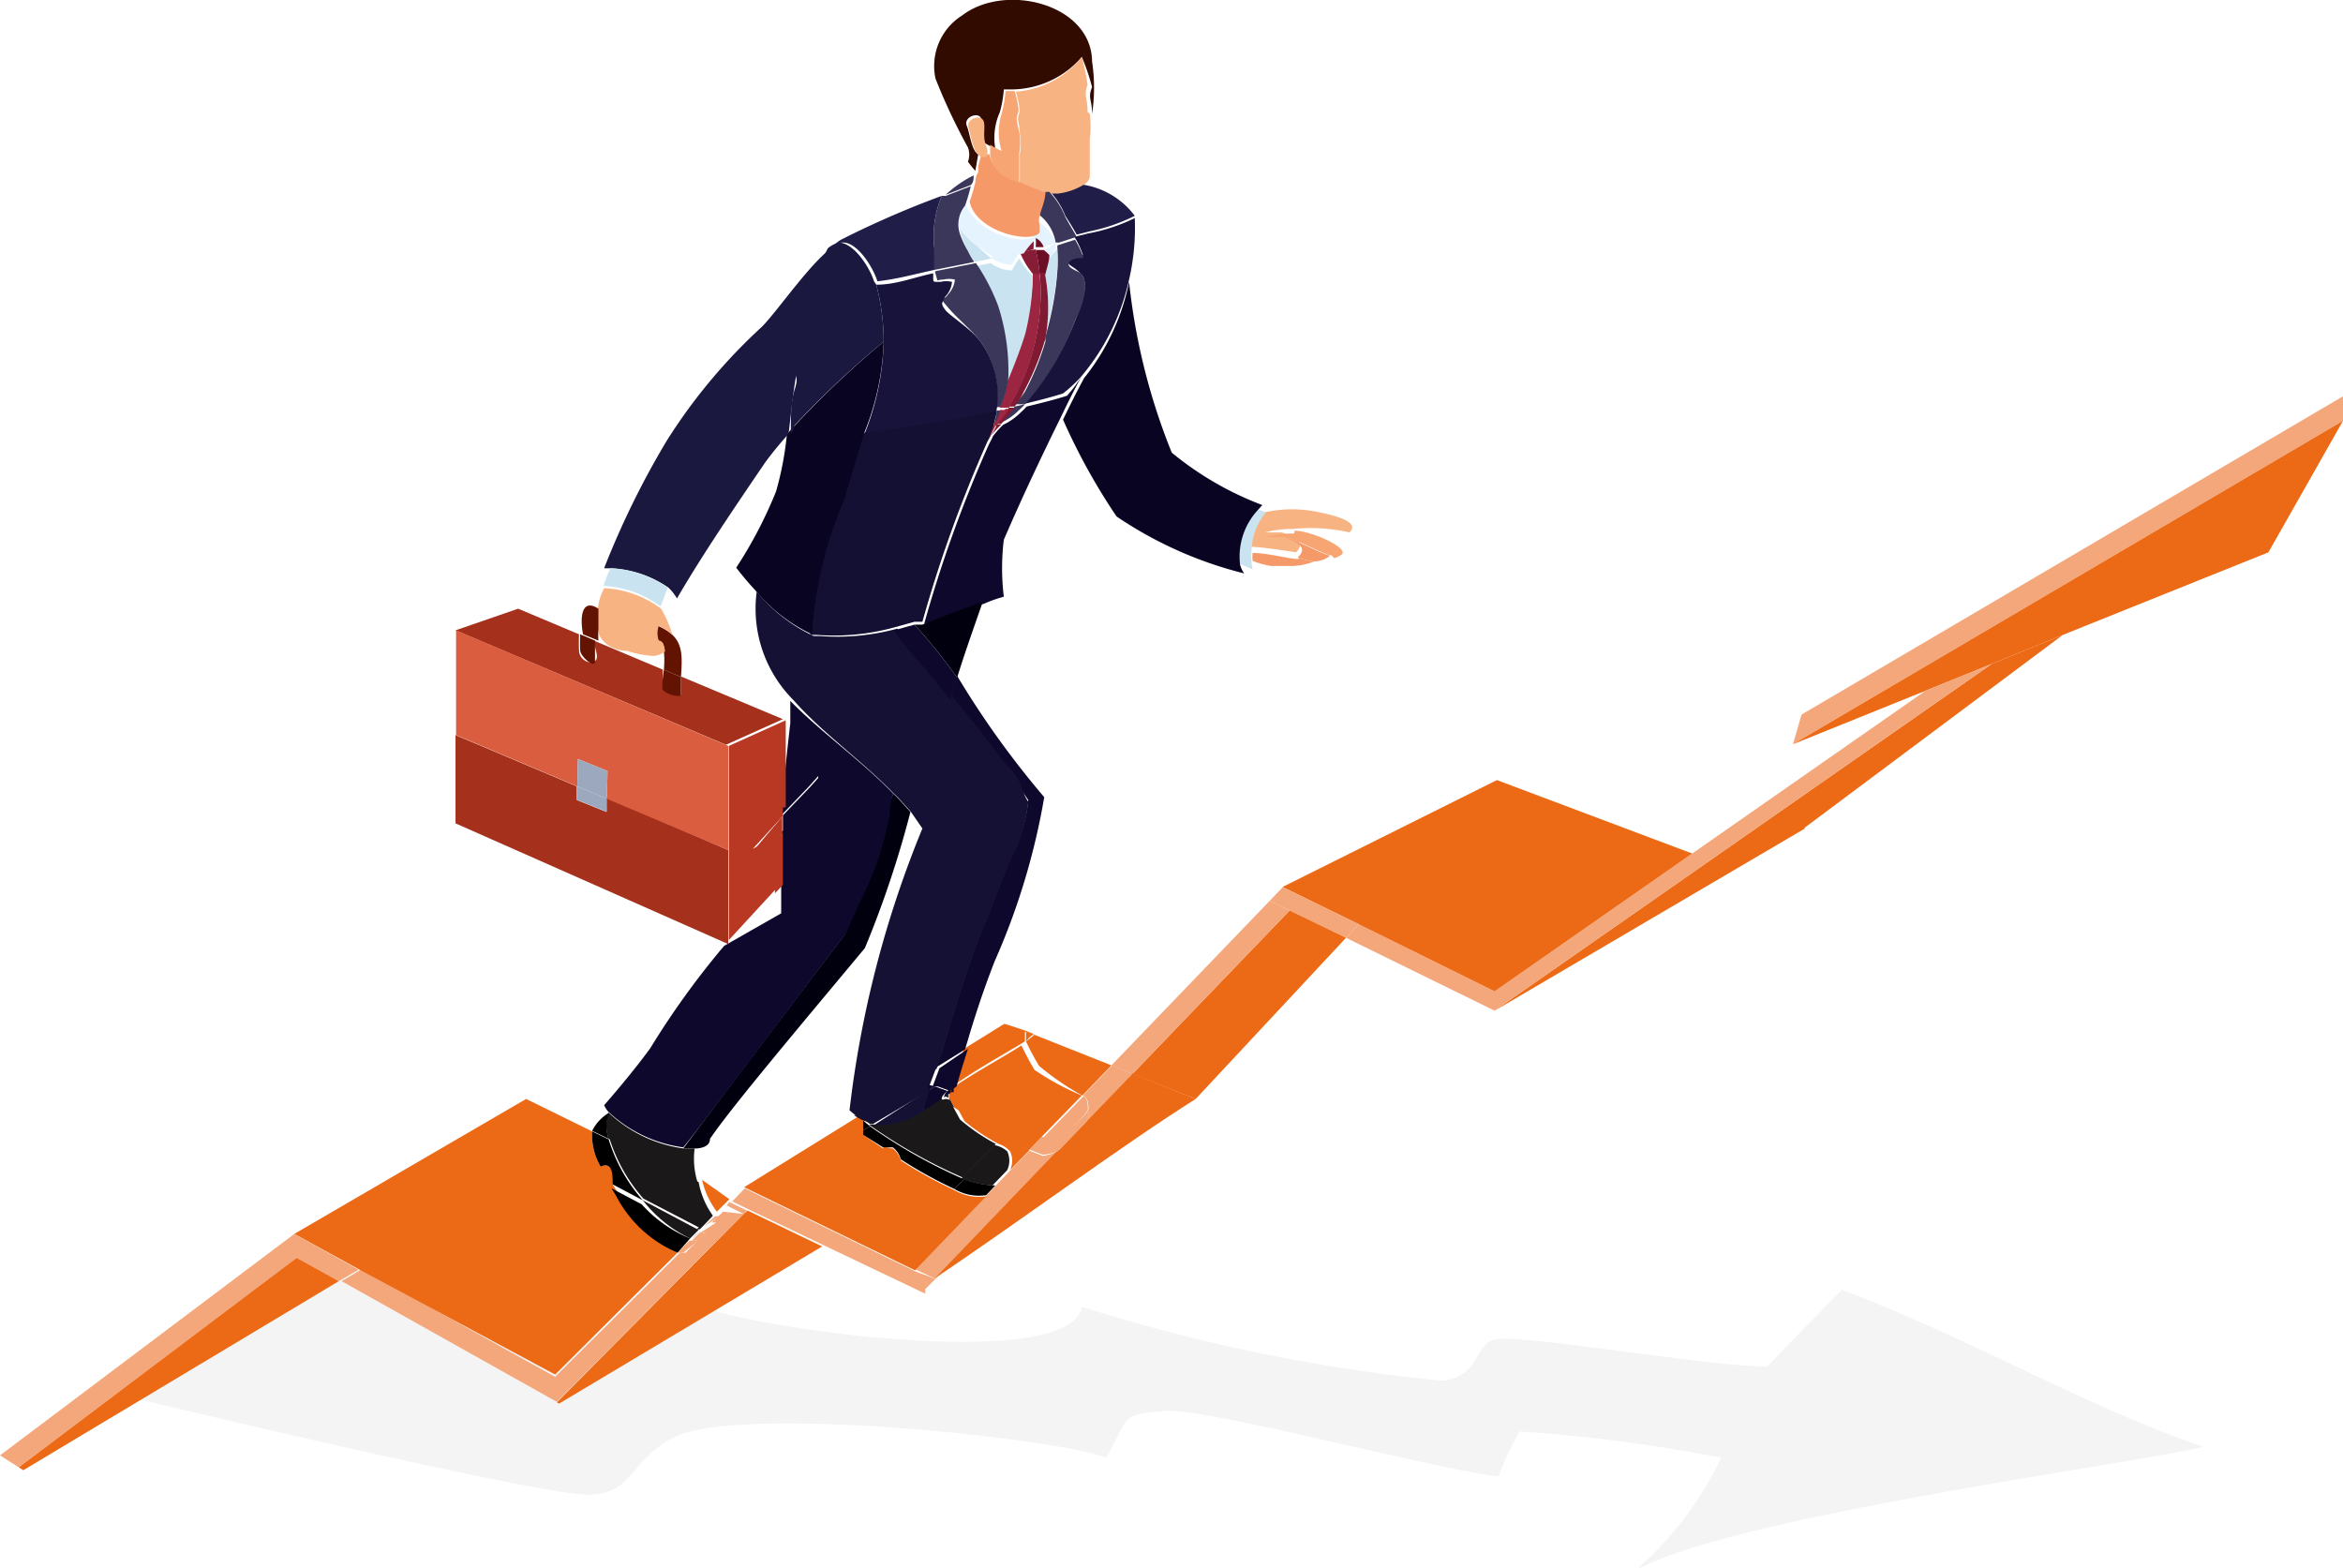 <svg xmlns="http://www.w3.org/2000/svg" viewBox="0 0 41.15 27.53"><defs><style>.cls-1{fill:#dbdbdb;opacity:0.3;}.cls-2{fill:#f3a77a;}.cls-3{fill:#ec6915;}.cls-4{fill:#ef803d;}.cls-5{fill:#f8b383;}.cls-6{fill:#f6a573;}.cls-7{fill:#f59969;}.cls-8{fill:#c9e3f0;}.cls-9{fill:#0a0423;}.cls-10{fill:#17133a;}.cls-11{fill:#201e48;}.cls-12{fill:#310a00;}.cls-13{fill:#3b375b;}.cls-14{fill:#0e092c;}.cls-15{fill:#e5f3ff;}.cls-16{fill:#6c0e26;}.cls-17{fill:#801932;}.cls-18{fill:#9c2541;}.cls-19{fill:#871c37;}.cls-20{fill:#141134;}.cls-21{fill:#1b181a;}.cls-22{fill:#131033;}.cls-23{fill:#01000f;}.cls-24{fill:#1b1840;}.cls-25{fill:#b93823;}.cls-26{fill:#a5311c;}.cls-27{fill:#db5d3f;}.cls-28{fill:#631301;}.cls-29{fill:#9ba8bd;}</style></defs><g id="Layer_2" data-name="Layer 2"><g id="Information"><path class="cls-1" d="M1.81,24.42c2.2.54,7.69,1.82,8.5,1.83s.74-.6,1.51-1c1.09-.59,6.7,0,7.61.35.42-.76.26-.75,1-.82s4.64,1,5.89,1.15a4.34,4.34,0,0,1,.37-.79,28.34,28.34,0,0,1,3.54.46,6.06,6.06,0,0,1-1.53,2c1.54-.94,8.75-1.89,10-2.19-2.06-.7-3.93-1.83-6.35-2.76,0,0-.78.79-1.31,1.35-1.05,0-4.46-.6-4.81-.47s-.24.63-.89.72a31.08,31.08,0,0,1-6.34-1.3c-.19,1.15-5.62.41-6.67,0-.75,1.43-6-.44-7.17-.77Z"/><path class="cls-2" d="M18.58,20.22l-2.15,2.24-.36-.17L17.32,21l.16-.17.26-.27.34-.35.24.09h0A1.1,1.1,0,0,0,18.58,20.22Z"/><path class="cls-3" d="M15.16,19.68v.25l.35.24c0-.05.12,0,.17,0a.38.38,0,0,1,.14.21,7.71,7.71,0,0,0,.94.52h0a.85.85,0,0,0,.56.11l-1.25,1.3-3-1.46,2-1.24.12.08v0Z"/><polygon class="cls-2" points="41.15 6.96 41.15 7.39 31.49 13.07 31.64 12.55 41.15 6.96"/><polygon class="cls-3" points="41.15 7.39 39.84 9.7 36.23 11.15 34.98 11.66 33.82 12.13 31.49 13.07 41.15 7.39"/><polygon class="cls-3" points="36.23 11.15 31.69 14.54 31.7 14.55 26.25 17.75 34.98 11.66 36.23 11.15"/><polygon class="cls-2" points="34.98 11.66 26.25 17.75 23.64 16.47 23.86 16.23 26.25 17.41 29.72 14.99 33.82 12.13 34.98 11.66"/><polygon class="cls-3" points="29.72 14.99 26.25 17.41 23.86 16.23 22.53 15.58 22.54 15.57 26.29 13.7 29.72 14.99"/><polygon class="cls-2" points="23.86 16.23 23.64 16.47 22.65 15.99 22.3 15.82 22.53 15.58 23.86 16.23"/><polygon class="cls-3" points="23.64 16.47 21 19.3 19.89 18.86 22.65 15.99 23.64 16.47"/><polygon class="cls-2" points="22.65 15.99 19.89 18.86 19.52 18.71 22.3 15.82 22.65 15.99"/><path class="cls-3" d="M21,19.3h0c-1.27.8-2.88,2-4.58,3.15h0l2.15-2.24c.28-.1.53-.31.53-.46v-.09l.78-.81Z"/><path class="cls-2" d="M19.89,18.86l-.78.81a.9.9,0,0,0,0-.17.16.16,0,0,0,0-.1.18.18,0,0,0-.09-.16l.51-.53Z"/><path class="cls-3" d="M19.52,18.71l-.51.53a4.71,4.71,0,0,1-.76-.52,4.5,4.5,0,0,1-.23-.43c.09-.07.15-.11.14-.12Z"/><path class="cls-2" d="M19.11,19.5a.9.9,0,0,1,0,.17l-.53.55a1.1,1.1,0,0,1-.26.06h0l-.24-.09.21-.22h0A1.06,1.06,0,0,0,19.11,19.5Z"/><path class="cls-3" d="M19.11,19.67v.09c0,.15-.25.36-.53.46Z"/><path class="cls-2" d="M19.1,19.4a.16.16,0,0,1,0,.1,1.06,1.06,0,0,1-.79.49h0l.72-.74A.18.18,0,0,1,19.1,19.4Z"/><path class="cls-3" d="M19,19.24l-.72.74-.21.22a11,11,0,0,1-1.15-.64.4.4,0,0,0-.16-.25.16.16,0,0,0-.09,0,.14.14,0,0,1,0-.06l0,0h0l0-.1c.33-.25,1-.61,1.27-.79a4.5,4.5,0,0,0,.23.43A4.71,4.71,0,0,0,19,19.24Z"/><path class="cls-3" d="M18.16,18.17s-.05,0-.14.12a.17.17,0,0,1,0-.05l0-.12Z"/><path class="cls-3" d="M18.16,18.17,18,18.12l0,.12a.17.17,0,0,0,0,.05c-.29.18-.94.54-1.27.79.06-.22.13-.44.2-.66l.71-.44S18.16,18.14,18.16,18.17Z"/><path class="cls-3" d="M18.08,20.2l-.34.35a.39.39,0,0,0,0-.33.46.46,0,0,0-.2-.13,3.41,3.41,0,0,1-.6-.4l-.13-.24.17.11A11,11,0,0,0,18.08,20.2Z"/><path class="cls-3" d="M16.93,19.56l-.17-.11a1.19,1.19,0,0,1-.08-.16h0a.16.16,0,0,1,.09,0A.4.4,0,0,1,16.93,19.56Z"/><path class="cls-2" d="M16.43,22.46h0l-.18.18,0,.08-1.76-.84-1.32-.63-.31-.15,0,0,0,0,.22-.23,3,1.46Z"/><polygon class="cls-3" points="14.44 21.89 9.82 24.65 9.78 24.63 13.06 21.32 13.13 21.26 14.44 21.89"/><path class="cls-2" d="M13.12,21.26l-.06.06-.3-.15.05-.06Z"/><path class="cls-2" d="M13.06,21.32l-3.28,3.3L6,22.5l.35-.21,3.4,1.89h0l0,0L11.94,22l.1,0,.22-.22.13-.13-.09,0,0,0h0l0,0,.28-.18-.08,0,.2-.19Z"/><path class="cls-4" d="M12.81,21.06l0,0,0,0,0,0Z"/><path class="cls-4" d="M12.78,21.09l0,0-.05.06,0,0Z"/><path class="cls-3" d="M12.81,21.06l0,0-.06.06-.16.16,0,0a1.46,1.46,0,0,1-.26-.56Z"/><path class="cls-4" d="M12.72,21.15l0,0-.2.19h0l0,0Z"/><path class="cls-2" d="M12.56,21.36l.08,0-.28.18,0,0Z"/><path class="cls-2" d="M12.39,21.66l-.13.13-.11,0a2.11,2.11,0,0,1,.15-.15h0Z"/><path class="cls-4" d="M12.32,21.6l0,0h0Z"/><path class="cls-2" d="M12.26,21.79,12,22l-.1,0c.07-.07.14-.15.21-.21Z"/><path class="cls-4" d="M11.9,22h0L9.75,24.14Z"/><path class="cls-3" d="M11.9,22,9.75,24.14l0,0h0L6.3,22.29l-1.13-.62L9.24,19.3l1.16.57a1.1,1.1,0,0,0,.15.62h0c.23-.1.25.14.21.31,0,0,0,0,0,0l.08.13A2.16,2.16,0,0,0,11.9,22Z"/><path d="M15.16,19.93v-.08l.12-.07a9.24,9.24,0,0,0,1.65.93l-.17.17h0a7.71,7.71,0,0,1-.94-.52.38.38,0,0,0-.14-.21s-.14,0-.17,0Z"/><path d="M17.48,20.82l-.16.17a.85.85,0,0,1-.56-.11l.17-.17h0A1.88,1.88,0,0,0,17.48,20.82Z"/><path class="cls-5" d="M23.18,9c.31.06.71.18.52.35a3.1,3.1,0,0,0-1-.06,1.8,1.8,0,0,0-.48.06h0l.29,0c.22.07.44.18.25.35l0,0s-.54-.09-.82-.1A1.13,1.13,0,0,1,22.2,9h0A2.19,2.19,0,0,1,23.18,9Z"/><path class="cls-6" d="M22.74,9.32c.29,0,1,.32.81.43s-.1,0-.19,0-.55-.27-.82-.32l-.29,0h0a1.8,1.8,0,0,1,.48-.06Z"/><path class="cls-7" d="M23.36,9.76a.46.46,0,0,1-.28.1,1.21,1.21,0,0,1-.29-.07c.19-.17,0-.28-.25-.35C22.81,9.49,23.14,9.7,23.36,9.76Z"/><path class="cls-7" d="M22.79,9.79a1.21,1.21,0,0,0,.29.07,1.11,1.11,0,0,1-.41.08l-.35,0A1.53,1.53,0,0,1,22,9.85h0a.61.61,0,0,1,0-.14c.28,0,.78.14.82.1Z"/><path class="cls-8" d="M22.23,9h0a1.13,1.13,0,0,0-.25.71.61.61,0,0,0,0,.14A.84.84,0,0,0,22,10l-.23-.1a1.2,1.2,0,0,1,.3-.95h0A.39.39,0,0,1,22.23,9Z"/><path class="cls-9" d="M22.17,8.87l-.09.1a1.2,1.2,0,0,0-.3.95.51.51,0,0,0,.07.15,7,7,0,0,1-2.24-1,10.91,10.91,0,0,1-.94-1.7c.12-.25.24-.49.37-.73a3.94,3.94,0,0,0,.79-1.69h0a11.08,11.08,0,0,0,.75,3A5.63,5.63,0,0,0,22.17,8.87Z"/><path class="cls-10" d="M19.93,3.83a4.07,4.07,0,0,1-.1,1.08A3.94,3.94,0,0,1,19,6.6a2.42,2.42,0,0,1-.33.31c-.22.07-.46.13-.71.19a4.68,4.68,0,0,0,.93-1.49c.08-.2.25-.61.11-.78s-.26-.16-.24-.25.2-.09.26-.1a1.54,1.54,0,0,0-.15-.32l.24-.06A3.14,3.14,0,0,0,19.93,3.83Z"/><path class="cls-11" d="M19.93,3.79v0a3.14,3.14,0,0,1-.78.27l-.24.06c-.06-.11-.13-.22-.2-.33a1.37,1.37,0,0,0-.28-.44h.08A1.15,1.15,0,0,0,19,3.24h0A1.41,1.41,0,0,1,19.93,3.79Z"/><path class="cls-12" d="M19.18,1.08a3.07,3.07,0,0,1,0,.92V2c0-.26-.08-.27,0-.47A3.81,3.81,0,0,0,19,1a1.64,1.64,0,0,1-1.21.57h-.16a2,2,0,0,1-.07.4,1.11,1.11,0,0,0-.08.64v0a1.28,1.28,0,0,1-.2-.11c0-.16,0-.35-.06-.44s-.3,0-.24.15.08.43.2.5h0L17.13,3A1.74,1.74,0,0,1,17,2.84a.36.36,0,0,0,0-.25h0a10.47,10.47,0,0,1-.57-1.21A1.05,1.05,0,0,1,16.9.27h0C17.66-.31,19.17.07,19.18,1.08Z"/><path class="cls-5" d="M19.14,2a1.64,1.64,0,0,1,0,.43c0,.28,0,.45,0,.67a.19.19,0,0,1-.1.14,1.15,1.15,0,0,1-.46.16h-.08l-.07,0v0a4.17,4.17,0,0,1-.52-.16c0-.17,0-.3,0-.53a1,1,0,0,0,0-.37c0-.21-.07-.21,0-.38a1.63,1.63,0,0,0-.07-.35A1.64,1.64,0,0,0,19,1a3.81,3.81,0,0,1,.1.49c-.07.2,0,.21,0,.47Z"/><path class="cls-13" d="M19,4.83c.14.17,0,.58-.11.78A4.68,4.68,0,0,1,18,7.1l-.18,0A1.4,1.4,0,0,0,18,6.88,4.66,4.66,0,0,0,18.36,6l0-.09a5.46,5.46,0,0,0,.21-1.14,2.73,2.73,0,0,0,0-.36l0-.1.31-.1a1.54,1.54,0,0,1,.15.32c-.06,0-.24,0-.26.1S19,4.77,19,4.83Z"/><path class="cls-14" d="M19,6.6c-.13.24-.25.48-.37.73-.35.71-.69,1.43-1,2.15a4.12,4.12,0,0,0,0,1,2.3,2.3,0,0,0-.34.12c-.34.12-.7.25-1.06.36h0a22.86,22.86,0,0,1,1.14-3.16s.05-.09.07-.14a1.62,1.62,0,0,1,.18-.2,1.1,1.1,0,0,0,.31-.22.94.94,0,0,0,.1-.1c.25-.06.49-.12.71-.19A2.42,2.42,0,0,0,19,6.6Z"/><path class="cls-13" d="M18.91,4.16l-.31.1h-.06a.77.77,0,0,0-.28-.48c0-.13.07-.27.1-.41h.07a1.37,1.37,0,0,1,.28.44C18.78,3.94,18.85,4.05,18.91,4.16Z"/><path class="cls-13" d="M18.6,4.26l0,.1,0-.09Z"/><path class="cls-8" d="M18.57,4.36a2.73,2.73,0,0,1,0,.36,5.46,5.46,0,0,1-.21,1.14l0,.09a3.13,3.13,0,0,0,0-1.1v0c0-.1.05-.23.07-.34l0,0A.42.42,0,0,0,18.57,4.36Z"/><path class="cls-15" d="M18.54,4.27l0,.09a.42.42,0,0,1-.1.17l0,0a.71.71,0,0,0-.1-.14Z"/><path class="cls-15" d="M18.54,4.27l-.21.07a.28.28,0,0,0-.17-.13h0a.24.24,0,0,1,0-.08.09.09,0,0,0,0,0l0-.11c0-.06,0-.12,0-.18A.77.77,0,0,1,18.54,4.27Z"/><path class="cls-5" d="M18.36,3.35l.07,0h-.07Z"/><path class="cls-16" d="M18.43,4.48c0,.11-.05.24-.07.34h-.1a3,3,0,0,0-.07-.43l.14,0A.71.71,0,0,1,18.43,4.48Z"/><path class="cls-17" d="M18.36,4.85a3.13,3.13,0,0,1,0,1.1,4.66,4.66,0,0,1-.38.93,1.4,1.4,0,0,1-.16.26l-.1,0a3.87,3.87,0,0,0,.54-2.35h.09Z"/><path class="cls-7" d="M18.36,3.38c0,.14-.07.28-.1.41s0,.12,0,.18l0,.11a.43.43,0,0,0,0,0c-.13.21-1.12,0-1.23-.54a3.37,3.37,0,0,0,.1-.34s0-.11.05-.17l0-.11.06-.22h0a.12.12,0,0,0,.13,0,.7.7,0,0,0,.2.33,2.23,2.23,0,0,0,.31.15A4.17,4.17,0,0,0,18.36,3.38Z"/><path class="cls-16" d="M18.33,4.34l-.14,0a.75.75,0,0,0,0-.16h0A.28.28,0,0,1,18.33,4.34Z"/><path class="cls-18" d="M18.26,4.81a3.87,3.87,0,0,1-.54,2.35l-.06,0-.1,0a1.59,1.59,0,0,0,.14-.54h0c.11-.27.23-.57.31-.84a4.61,4.61,0,0,0,.13-1Z"/><path class="cls-19" d="M18.19,4.38a3,3,0,0,1,.07.43l-.12,0h0a1.38,1.38,0,0,1-.23-.39l0,0Z"/><path class="cls-19" d="M18.15,4.22a.75.75,0,0,1,0,.16l-.25.06a1.59,1.59,0,0,1,.2-.24h0Z"/><path class="cls-15" d="M18.18,4.13a.24.24,0,0,0,0,.08h0v0h0a1.59,1.59,0,0,0-.2.24h0l-.49.1-.25-.18A1.18,1.18,0,0,1,16.85,4a.52.52,0,0,1,.09-.5h0v0C17.06,4.1,18.05,4.34,18.18,4.13Z"/><path class="cls-8" d="M18.14,4.85h0a4.61,4.61,0,0,1-.13,1c-.08.27-.2.57-.31.84a.09.09,0,0,0,0,0,3.73,3.73,0,0,0-.18-1.24,3.55,3.55,0,0,0-.41-.77l.29-.06a.64.64,0,0,0,.37.13,2.39,2.39,0,0,1,.13-.21A1.38,1.38,0,0,0,18.14,4.85Z"/><path class="cls-14" d="M18.34,14a12.14,12.14,0,0,1-.87,2.88c-.2.51-.36,1-.52,1.55l-.5.31.06-.18c.24-.79.47-1.59.79-2.36.16-.37.29-.78.46-1.15a2.83,2.83,0,0,0,.3-1c-.13-.18-.24-.38-.38-.55s-.42-.56-.65-.82l-.34-.42.12-.39A15.81,15.81,0,0,0,18.34,14Z"/><path class="cls-13" d="M18,7.1a.94.94,0,0,1-.1.1,1.1,1.1,0,0,1-.31.22c.07-.09.16-.18.23-.28Z"/><path class="cls-6" d="M17.9,2.32a1,1,0,0,1,0,.37c0,.23,0,.36,0,.53a2.23,2.23,0,0,1-.31-.15.7.7,0,0,1-.2-.33h0c0-.06,0-.12,0-.2a1.28,1.28,0,0,0,.2.11v0A1.11,1.11,0,0,1,17.59,2a2,2,0,0,0,.07-.4h.16a1.63,1.63,0,0,1,.07.35C17.83,2.11,17.86,2.11,17.9,2.32Z"/><path class="cls-15" d="M17.9,4.44v0a2.39,2.39,0,0,0-.13.21.64.64,0,0,1-.37-.13Z"/><path class="cls-17" d="M17.72,7.16l.1,0c-.07.1-.16.19-.23.28l-.09,0A1.58,1.58,0,0,0,17.72,7.16Z"/><path class="cls-20" d="M18.06,14.08a2.83,2.83,0,0,1-.3,1c-.17.37-.3.78-.46,1.15-.32.77-.55,1.57-.79,2.36l-.06.18-1.35.83-.06,0-.12-.1a18.59,18.59,0,0,1,1.28-4.95L16,14.26c-.1-.11-.19-.22-.3-.32-.56-.58-1.26-1.07-1.76-1.64a2.27,2.27,0,0,1-.65-1.91,2.87,2.87,0,0,0,1,.78l.11,0a4,4,0,0,0,1.36-.13,4.68,4.68,0,0,0,.52.64l.47.58.34.42c.23.26.41.56.65.82S17.93,13.9,18.06,14.08Z"/><path class="cls-21" d="M17.69,20.22a.39.39,0,0,1,0,.33l-.26.27a1.88,1.88,0,0,1-.55-.12l.58-.59,0,0A.46.46,0,0,1,17.69,20.22Z"/><path class="cls-18" d="M17.66,7.18l.06,0a1.58,1.58,0,0,1-.22.29h0C17.55,7.36,17.6,7.27,17.66,7.18Z"/><path class="cls-13" d="M17.53,5.37a3.73,3.73,0,0,1,.18,1.24.09.09,0,0,1,0,0h0a1.59,1.59,0,0,1-.14.54H17.5A1.6,1.6,0,0,0,17.22,6c-.17-.22-.39-.39-.57-.6s-.08-.1,0-.23a.42.42,0,0,0,.12-.26.44.44,0,0,0-.2,0c-.14,0-.09.06-.13-.07s0-.05,0-.08h0l.7-.14A3.55,3.55,0,0,1,17.53,5.37Z"/><path class="cls-18" d="M17.56,7.2l.1,0c-.06.09-.11.18-.16.27l-.05,0C17.49,7.37,17.53,7.29,17.56,7.2Z"/><path class="cls-17" d="M17.5,7.45l.09,0a1.62,1.62,0,0,0-.18.2l.08-.15h0Z"/><path class="cls-13" d="M17.5,7.21h.06c0,.09-.07.17-.11.27h0l.05-.2Z"/><path class="cls-21" d="M17.49,20.09l0,0-.58.59h0a9.24,9.24,0,0,1-1.65-.93l.07,0,.16,0a1.45,1.45,0,0,0,.71-.25l.32-.21v0l.21.13.13.24A3.41,3.41,0,0,0,17.49,20.09Z"/><path class="cls-10" d="M17.22,6a1.6,1.6,0,0,1,.28,1.22c-.8.17-1.65.31-2.32.41A4.65,4.65,0,0,0,15.52,6,3.92,3.92,0,0,0,15.39,5h0c.35,0,.66-.13,1-.2,0,0,0,0,0,.08s0,.07.13.07a.44.44,0,0,1,.2,0,.42.42,0,0,1-.12.26c-.07.13-.07.13,0,.23S17.05,5.77,17.22,6Z"/><path class="cls-22" d="M17.5,7.21v.06l-.05.2c0,.11-.08.23-.11.29a22.86,22.86,0,0,0-1.14,3.16h0l-.14,0-.36.1a4,4,0,0,1-1.36.13l-.11,0a7.1,7.1,0,0,1,.58-2.39c.08-.31.18-.62.28-.95l.09-.21C15.85,7.52,16.7,7.38,17.5,7.21Z"/><path class="cls-18" d="M17.5,7.45h0l-.08.15s-.05.09-.07.14.07-.18.11-.29h0Z"/><path class="cls-8" d="M17.41,4.54l-.29.06A1.18,1.18,0,0,1,17,4.41,1.58,1.58,0,0,1,16.85,4a1.18,1.18,0,0,0,.31.32Z"/><path class="cls-5" d="M17.34,2.74h0a.12.12,0,0,1-.13,0c-.12-.07-.16-.36-.2-.5s.16-.22.24-.15,0,.28.06.44S17.33,2.68,17.34,2.74Z"/><path class="cls-13" d="M17.1,3.08c0,.06,0,.12-.05.17l-.44.17A2,2,0,0,1,17.1,3.08Z"/><path class="cls-13" d="M17,4.41a1.18,1.18,0,0,0,.11.19l-.7.14h0c0-.12,0-.27,0-.38a1.83,1.83,0,0,1,.13-.92l.07,0,.44-.17a3.37,3.37,0,0,1-.1.34v0h0a.52.52,0,0,0-.09.5A1.58,1.58,0,0,0,17,4.41Z"/><path class="cls-14" d="M17,18.42c-.07.22-.14.44-.2.66l-.11.08-.22-.08-.09,0,.12-.32Z"/><path class="cls-23" d="M17.26,10.57c-.17.49-.32.91-.45,1.33a9.56,9.56,0,0,0-.75-.93l.14,0C16.56,10.82,16.92,10.69,17.26,10.57Z"/><path class="cls-14" d="M16.81,11.9l-.12.39-.47-.58a4.68,4.68,0,0,1-.52-.64l.36-.1A9.56,9.56,0,0,1,16.81,11.9Z"/><path class="cls-14" d="M16.75,19.08l0,.1h0l-.06,0Z"/><path class="cls-21" d="M16.68,19.29a1.19,1.19,0,0,0,.08.16l-.21-.13a.12.12,0,0,1,.13,0Z"/><path class="cls-14" d="M16.7,19.19l0,0-.12.08s0-.08.1-.14Z"/><path class="cls-21" d="M16.66,19.22a.14.14,0,0,0,0,.06.12.12,0,0,0-.13,0v0Z"/><path class="cls-14" d="M16.42,19.08l.22.08c-.07.06-.11.11-.1.14l-.32.21c0-.12.05-.24.08-.36Z"/><path class="cls-20" d="M16.45,18.73l-.12.32,0,.1-1,.59-.19-.07L15,19.59l.06,0Z"/><path class="cls-14" d="M16.42,19.08l-.12.07,0-.1Z"/><path class="cls-11" d="M16.54,3.44a1.83,1.83,0,0,0-.13.92c0,.11,0,.26,0,.38-.33.07-.64.16-1,.2-.09-.28-.37-.7-.62-.68h0a.24.24,0,0,0-.19.1l0,0a.56.56,0,0,1,.21-.17v0A16.49,16.49,0,0,1,16.54,3.44Z"/><path class="cls-20" d="M16.3,19.15c0,.12-.06.24-.08.36a1.45,1.45,0,0,1-.71.25l-.16,0Z"/><path class="cls-23" d="M15.69,13.94c.11.1.2.21.3.32a17.93,17.93,0,0,1-.8,2.39C14,18.08,12.85,19.44,12.47,20c0,.11-.1.16-.24.17H12c.29-.39,1.59-2.12,2.84-3.76h0c.17-.45.41-.85.56-1.31a6.86,6.86,0,0,0,.2-.78A.81.81,0,0,1,15.69,13.94Z"/><path class="cls-14" d="M15.69,13.94a.81.81,0,0,0-.06.35,6.86,6.86,0,0,1-.2.78c-.15.46-.39.86-.56,1.31h0C13.63,18,12.33,19.76,12,20.15a2.38,2.38,0,0,1-1.32-.63.49.49,0,0,1-.07-.11s.46-.52.81-1a14.62,14.62,0,0,1,1.24-1.73l.06-.07h0v0l1-.57V14.61l.65-.38v-.6l-.17.19-.48.5v-.13h0c.06-.57.12-1.15.16-1.49,0,0,0-.06,0-.09s0-.17,0-.3C14.43,12.87,15.13,13.36,15.69,13.94Z"/><path class="cls-24" d="M15.39,5A3.92,3.92,0,0,1,15.52,6a16.89,16.89,0,0,0-1.63,1.54c0-.25,0-.5.07-.71s0-.21,0-.33a5.13,5.13,0,0,1,.58-2.14l0,0a.5.5,0,0,1,.19-.1h0c.25,0,.53.4.62.68Z"/><path class="cls-21" d="M15.35,19.74l-.07,0-.12-.09v0Z"/><path d="M15.28,19.78l-.12.07v-.17h0Z"/><path class="cls-9" d="M15.52,6a4.65,4.65,0,0,1-.34,1.6h0l-.06.2c-.1.33-.2.64-.28.95a7.1,7.1,0,0,0-.58,2.39,2.87,2.87,0,0,1-1-.78c-.17-.18-.29-.34-.33-.39a7.67,7.67,0,0,0,.7-1.34,5.6,5.6,0,0,0,.19-1l.05-.06h0A16.89,16.89,0,0,1,15.52,6Z"/><path class="cls-9" d="M15.18,7.62l-.09.21.06-.2Z"/><path class="cls-14" d="M14.4,13.63v.6l-.65.38v-.29l.48-.5Z"/><path class="cls-24" d="M14.57,4.38A5.13,5.13,0,0,0,14,6.52h0c-.06.26-.1.68-.15,1.1a6.4,6.4,0,0,0-.41.5h0c-.51.75-1.11,1.63-1.55,2.39a.9.9,0,0,0-.15-.19,1.93,1.93,0,0,0-1-.34h-.13a15,15,0,0,1,1.1-2.24,9.81,9.81,0,0,1,1.67-2C13.64,5.48,14.18,4.69,14.57,4.38Z"/><path class="cls-24" d="M14,6.52q0,.18,0,.33c0,.21,0,.46-.07.71h0l-.05.06c.05-.42.09-.84.15-1.1Z"/><path class="cls-25" d="M13.75,14.61v.93l-.14.15c0-.21.06-.61.1-1Z"/><path class="cls-25" d="M13.75,14.32v.29l0,0,0-.3Z"/><path class="cls-25" d="M13.75,14.19v0Z"/><path class="cls-25" d="M13.75,14.18h0v.15l-.53.58h0l.5-.29c0,.44-.08.84-.1,1l-.82.89V13.1l1-.45v1.53Z"/><path class="cls-26" d="M13.75,12.63v0l-1,.45L8,11.07l1.1-.38,1.07.45a2.8,2.8,0,0,0,0,.29c0,.12.14.24.26.19s0-.25,0-.37l1.21.51c0,.15,0,.29,0,.35h0a.42.42,0,0,0,.32.1,3.25,3.25,0,0,1,0-.33Z"/><path class="cls-25" d="M13.74,14.34l0,.3-.5.29h0Z"/><path class="cls-26" d="M12.79,14.93v1.65l0,0h0L8,14.46V12.91l2.13.9v.24l.52.21V14Z"/><polygon class="cls-27" points="12.79 13.1 12.79 14.93 10.66 14.03 10.67 13.54 10.15 13.33 10.14 13.81 8.01 12.91 8.01 11.07 12.79 13.1"/><path class="cls-21" d="M12.52,21.35h0l-.23.24h-.06l0,0Z"/><path class="cls-21" d="M12.52,21.35l-.22.22,0,0-1-.52a2.9,2.9,0,0,1-.6-1.07l1.57.78A1.46,1.46,0,0,0,12.52,21.35Z"/><path class="cls-21" d="M12.3,21.61h0a2.11,2.11,0,0,0-.15.15l0,0,.15-.15Z"/><path class="cls-21" d="M12.27,21.6l-.15.15a2.33,2.33,0,0,1-.83-.67Z"/><path class="cls-21" d="M12.26,20.79,10.69,20a.66.66,0,0,1,0-.46s0,0,0,0a2.38,2.38,0,0,0,1.32.63h.19A1.38,1.38,0,0,0,12.26,20.79Z"/><path d="M12.12,21.75l0,0c-.07.06-.14.14-.21.21h0Z"/><path d="M12.12,21.75,11.9,22a2.16,2.16,0,0,1-1.08-1l-.08-.13s0,0,0,0l.53.28A2.33,2.33,0,0,0,12.12,21.75Z"/><path class="cls-28" d="M11.81,11.15c.19.18.17.43.15.74l-.3-.13a1.71,1.71,0,0,0,0-.32c0-.1,0-.17-.11-.19a.39.39,0,0,1,0-.26A.91.91,0,0,1,11.81,11.15Z"/><path class="cls-28" d="M11.66,11.76l.3.13a3.25,3.25,0,0,0,0,.33.42.42,0,0,1-.32-.1h0C11.62,12.05,11.64,11.91,11.66,11.76Z"/><path class="cls-5" d="M11.81,11.15a.91.91,0,0,0-.24-.16.39.39,0,0,0,0,.26c.07,0,.1.09.11.19a.36.36,0,0,1-.21.08,1.87,1.87,0,0,1-.46-.09c-.22,0-.46-.13-.51-.35s0-.26,0-.39a1,1,0,0,1,.11-.36v0a1.81,1.81,0,0,1,1,.36v0A2,2,0,0,1,11.81,11.15Z"/><path class="cls-8" d="M11.73,10.32l-.13.33a1.81,1.81,0,0,0-1-.36,2.45,2.45,0,0,1,.12-.31A1.93,1.93,0,0,1,11.73,10.32Z"/><path d="M11.29,21.08l-.53-.28c0-.17,0-.41-.21-.31h0a1.1,1.1,0,0,1-.15-.62l.29.14A2.9,2.9,0,0,0,11.29,21.08Z"/><path d="M10.69,20l-.29-.14h0a.77.77,0,0,1,.3-.32A.66.66,0,0,0,10.69,20Z"/><polygon class="cls-29" points="10.67 13.54 10.66 14.03 10.14 13.81 10.15 13.33 10.67 13.54"/><polygon class="cls-29" points="10.66 14.03 10.66 14.26 10.14 14.05 10.14 13.81 10.66 14.03"/><path class="cls-28" d="M10.51,10.69c0,.13,0,.27,0,.39a.22.22,0,0,1,0-.08h0a2.09,2.09,0,0,0,0,.25l-.27-.11C10.18,10.83,10.22,10.5,10.51,10.69Z"/><path class="cls-28" d="M10.45,11.25c0,.12,0,.25,0,.37s-.24-.07-.26-.19a2.8,2.8,0,0,1,0-.29Z"/><path class="cls-4" d="M9.71,24.17l0,0Z"/><polygon class="cls-2" points="6.3 22.3 5.95 22.5 5.21 22.09 0.33 25.77 0 25.56 5.17 21.67 6.3 22.3"/><polygon class="cls-3" points="5.95 22.5 0.41 25.82 0.33 25.77 5.21 22.09 5.95 22.5"/></g></g></svg>